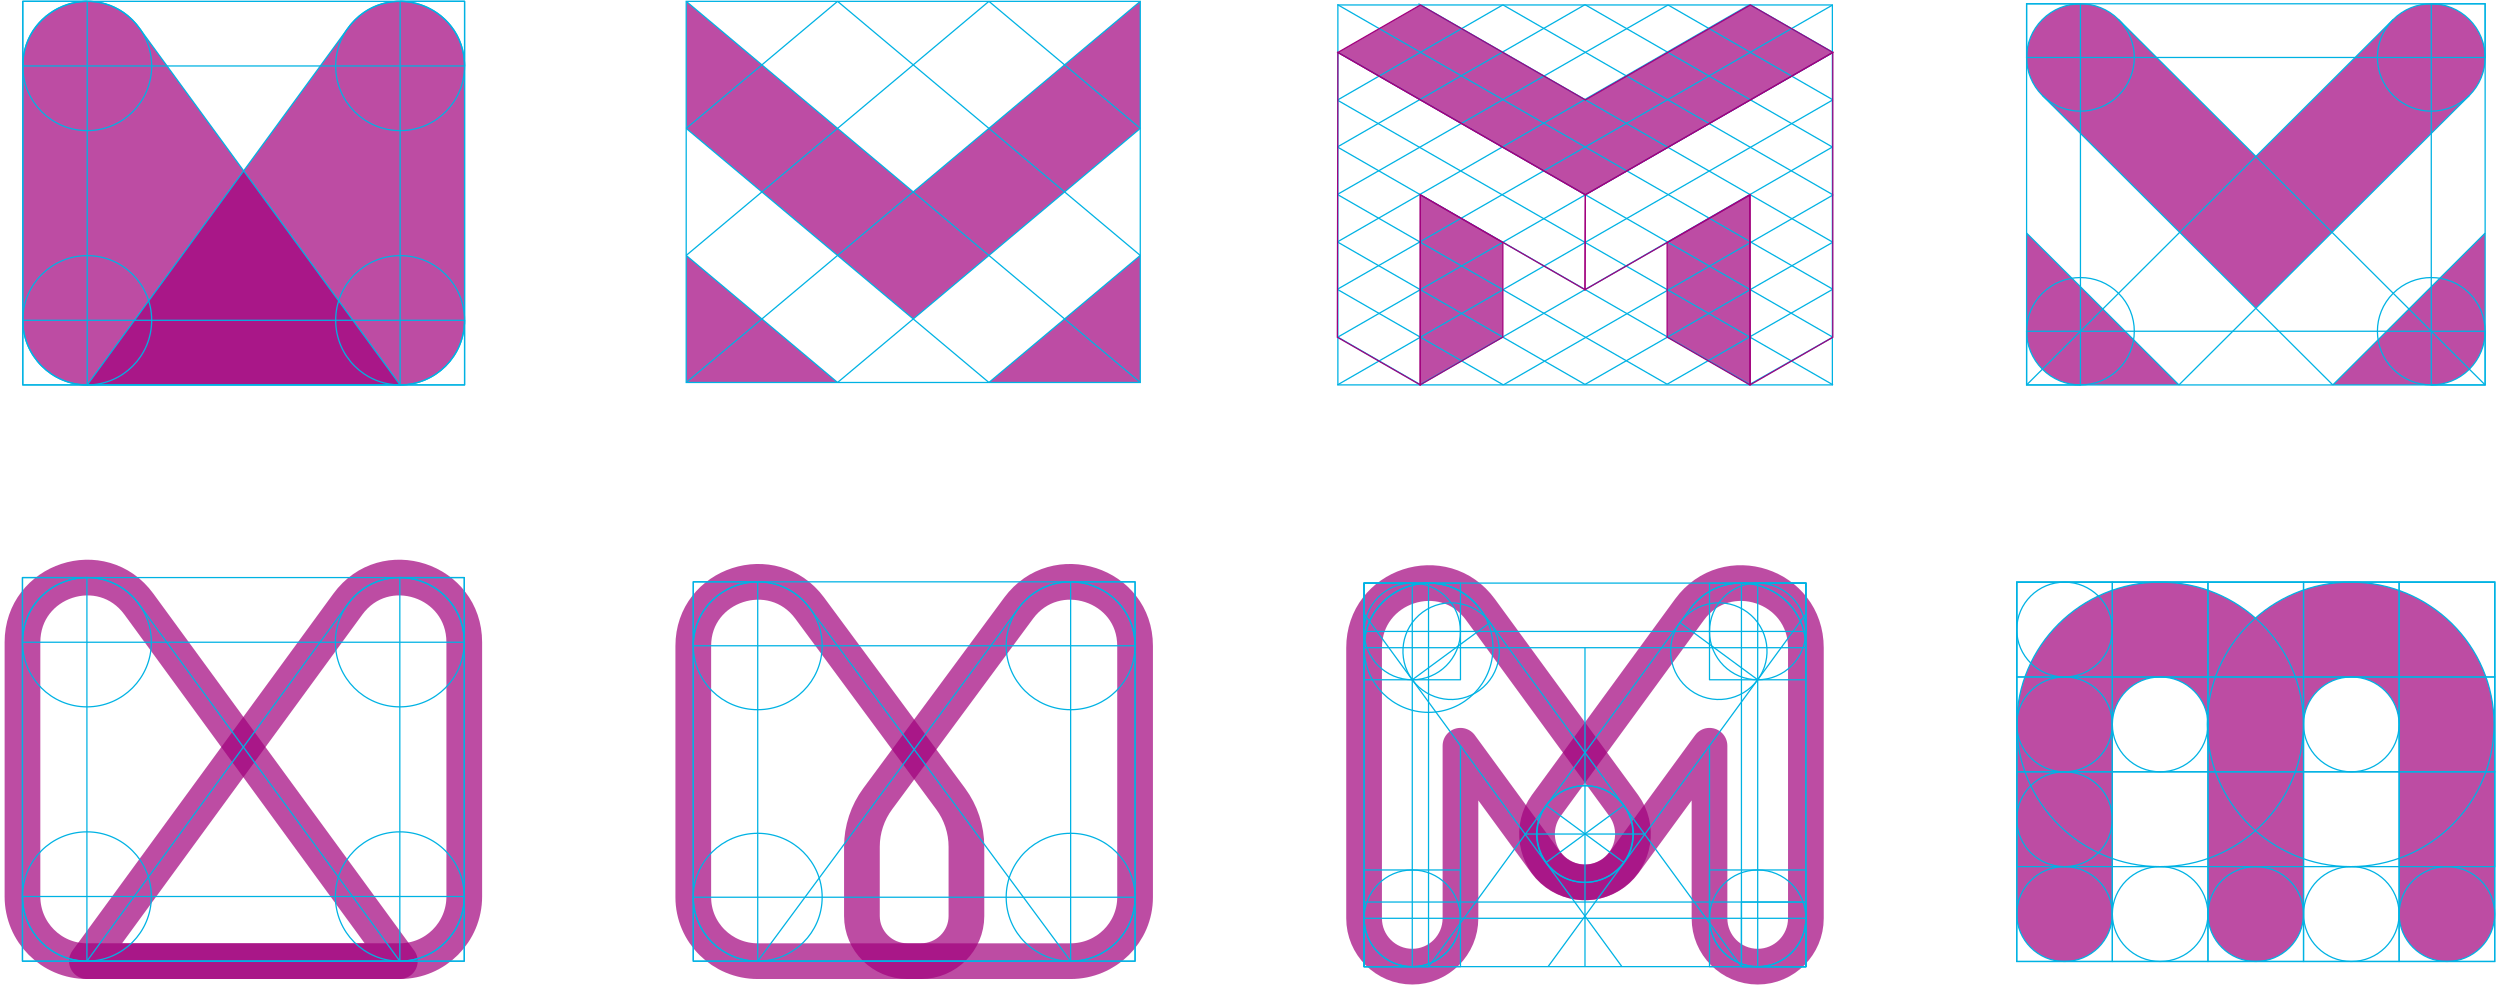 <?xml version="1.0" encoding="UTF-8"?>
<svg width="490px" height="193px" viewBox="0 0 490 193" version="1.1" xmlns="http://www.w3.org/2000/svg" xmlns:xlink="http://www.w3.org/1999/xlink">
    <!-- Generator: Sketch 57.1 (83088) - https://sketch.com -->
    <title>mthree icon sketches</title>
    <desc>Created with Sketch.</desc>
    <g id="Page-1" stroke="none" stroke-width="1" fill="none" fill-rule="evenodd">
        <g id="Artboard" transform="translate(-55, -466)">
            <g id="mthree-icon-sketches" transform="translate(55, 444.012)">
                <g id="mthree-icon-2" transform="translate(134.436, 22.19)">
                    <g id="Group-2" opacity="0.7" transform="translate(0.06, 0.06)" fill="#A1007D">
                        <polygon id="Fill-13" points="1.0658141e-14 74.704 1.0658141e-14 49.803 29.665 74.704"></polygon>
                        <polygon id="Fill-14" points="88.995 74.704 88.995 49.803 59.33 74.704"></polygon>
                        <polygon id="Fill-15" points="2.84217094e-14 24.902 44.497 62.254 88.995 24.902 88.995 1.13686838e-13 44.497 37.353 2.84217094e-14 1.13686838e-13"></polygon>
                    </g>
                    <g id="Group-4" transform="translate(0.06, 0.06)" stroke="#00B2E3" stroke-width="0.25">
                        <polygon id="Stroke-1" points="0 74.704 88.995 74.704 88.995 0 0 0"></polygon>
                        <path d="M88.995,74.704 L2.84217094e-14,0" id="Stroke-3"></path>
                        <path d="M88.995,0 L2.84217094e-14,74.704" id="Stroke-4"></path>
                        <path d="M88.995,49.803 L29.665,1.42108547e-14" id="Stroke-5"></path>
                        <path d="M59.33,0 L0,49.803" id="Stroke-6"></path>
                        <path d="M59.33,74.704 L0,24.901" id="Stroke-7"></path>
                        <path d="M88.995,24.901 L29.665,74.705" id="Stroke-8"></path>
                        <path d="M29.665,74.704 L0,49.803" id="Stroke-9"></path>
                        <path d="M88.995,49.803 L59.33,74.705" id="Stroke-10"></path>
                        <path d="M29.665,0 L0,24.902" id="Stroke-11"></path>
                        <path d="M59.33,0 L88.995,24.902" id="Stroke-12"></path>
                    </g>
                </g>
                <g id="mthree-icon-6" transform="translate(135.882, 136.028)" stroke-linejoin="round">
                    <path d="M41.969,74.348 L73.962,74.348 C80.938,74.348 86.593,68.738 86.593,61.817 L86.593,12.555 C86.593,0.444 70.994,-4.622 63.775,5.146 L36.161,42.509 C34.142,45.241 33.054,48.54 33.054,51.927 L33.054,65.503 C33.054,70.388 37.045,74.348 41.969,74.348 Z" id="Stroke-19" stroke="#A1007D" stroke-width="7" opacity="0.7"></path>
                    <path d="M44.624,74.348 L12.631,74.348 C5.655,74.348 0,68.738 0,61.817 L0,12.555 C0,0.444 15.599,-4.622 22.818,5.146 L50.432,42.509 C52.451,45.241 53.539,48.54 53.539,51.927 L53.539,65.503 C53.539,70.388 49.548,74.348 44.624,74.348 Z" id="Stroke-20" stroke="#A1007D" stroke-width="7" opacity="0.7"></path>
                    <path d="M12.631,74.348 L73.962,74.348 C80.938,74.348 86.593,68.738 86.593,61.817 L86.593,12.555 C86.593,0.444 70.993,-4.622 63.775,5.146 L12.631,74.348 Z" id="Stroke-1" stroke="#00B2E3" stroke-width="0.25"></path>
                    <path d="M73.962,74.348 L12.631,74.348 C5.655,74.348 -4.81985451e-05,68.738 -4.81985451e-05,61.817 L-4.81985451e-05,12.555 C-4.81985451e-05,0.444 15.6,-4.622 22.818,5.146 L73.962,74.348 Z" id="Stroke-3" stroke="#00B2E3" stroke-width="0.25"></path>
                    <polygon id="Stroke-5" stroke="#00B2E3" stroke-width="0.25" points="0 74.348 86.593 74.348 86.593 0 0 0"></polygon>
                    <polygon id="Stroke-7" stroke="#00B2E3" stroke-width="0.25" points="0 12.531 12.631 12.531 12.631 0 0 0"></polygon>
                    <polygon id="Stroke-8" stroke="#00B2E3" stroke-width="0.25" points="0 74.348 12.631 74.348 12.631 61.817 0 61.817"></polygon>
                    <polygon id="Stroke-9" stroke="#00B2E3" stroke-width="0.25" points="73.962 12.531 86.593 12.531 86.593 0 73.962 0"></polygon>
                    <polygon id="Stroke-10" stroke="#00B2E3" stroke-width="0.25" points="73.962 74.348 86.593 74.348 86.593 61.817 73.962 61.817"></polygon>
                    <path d="M0,12.531 C0,19.451 5.655,25.061 12.631,25.061 C19.608,25.061 25.263,19.451 25.263,12.531 C25.263,5.61 19.608,0 12.631,0 C5.655,0 0,5.61 0,12.531 Z" id="Stroke-11" stroke="#00B2E3" stroke-width="0.25"></path>
                    <path d="M61.33,12.531 C61.33,19.451 66.985,25.061 73.962,25.061 C80.938,25.061 86.593,19.451 86.593,12.531 C86.593,5.61 80.938,0 73.962,0 C66.985,0 61.33,5.61 61.33,12.531 Z" id="Stroke-12" stroke="#00B2E3" stroke-width="0.25"></path>
                    <path d="M0,61.817 C0,68.738 5.655,74.348 12.631,74.348 C19.608,74.348 25.263,68.738 25.263,61.817 C25.263,54.896 19.608,49.286 12.631,49.286 C5.655,49.286 0,54.896 0,61.817 Z" id="Stroke-13" stroke="#00B2E3" stroke-width="0.25"></path>
                    <path d="M61.33,61.817 C61.33,68.738 66.985,74.348 73.962,74.348 C80.938,74.348 86.593,68.738 86.593,61.817 C86.593,54.896 80.938,49.286 73.962,49.286 C66.985,49.286 61.33,54.896 61.33,61.817 Z" id="Stroke-14" stroke="#00B2E3" stroke-width="0.25"></path>
                    <path d="M12.631,12.531 L73.962,12.531" id="Stroke-15" stroke="#00B2E3" stroke-width="0.25"></path>
                    <path d="M73.962,61.817 L12.631,61.817" id="Stroke-16" stroke="#00B2E3" stroke-width="0.25"></path>
                    <path d="M12.631,12.531 L12.631,61.817" id="Stroke-17" stroke="#00B2E3" stroke-width="0.25"></path>
                    <path d="M73.962,12.531 L73.962,61.817" id="Stroke-18" stroke="#00B2E3" stroke-width="0.25"></path>
                </g>
                <g id="mthree-icon-3" transform="translate(262.059, 22.19)">
                    <g id="Group-68" opacity="0.7" transform="translate(0, 0.393)" fill="#A1007D">
                        <polygon id="Fill-56" points="16.298 74.844 32.5 65.479 32.5 46.94 16.321 37.589"></polygon>
                        <polygon id="Fill-60" points="80.9 74.844 64.697 65.479 64.697 46.94 80.877 37.589"></polygon>
                        <polygon id="Fill-64" points="0.165 9.682 16.332 0.377 48.668 18.987 81.004 0.377 97.172 9.682 48.668 37.576"></polygon>
                    </g>
                    <g id="Group-51" transform="translate(0, 0.393)" stroke-width="0.25">
                        <path d="M16.298,74.774 L97.085,28.222" id="Stroke-1" stroke="#00B2E3"></path>
                        <path d="M0.081,74.844 L97.189,18.977" id="Stroke-3" stroke="#00B2E3"></path>
                        <path d="M0.06,37.516 L64.697,74.714" id="Stroke-5" stroke="#00B2E3"></path>
                        <path d="M0.06,28.211 L80.9,74.734" id="Stroke-7" stroke="#00B2E3"></path>
                        <path d="M0.06,46.82 L48.599,74.754" id="Stroke-9" stroke="#00B2E3"></path>
                        <path d="M32.587,74.844 L97.233,37.611" id="Stroke-11" stroke="#00B2E3"></path>
                        <path d="M0.147,65.479 L16.298,74.774" id="Stroke-13" stroke="#00B2E3"></path>
                        <path d="M48.599,74.754 L97.172,46.88" id="Stroke-15" stroke="#00B2E3"></path>
                        <path d="M0.043,56.115 L32.587,74.844" id="Stroke-17" stroke="#00B2E3"></path>
                        <path d="M80.9,74.734 L97.172,65.489" id="Stroke-19" stroke="#00B2E3"></path>
                        <path d="M64.697,74.714 L97.172,56.092" id="Stroke-21" stroke="#00B2E3"></path>
                        <path d="M0.06,19.027 L32.5,0.357" id="Stroke-23" stroke="#00B2E3"></path>
                        <path d="M0.06,37.516 L64.871,0.378" id="Stroke-25" stroke="#00B2E3"></path>
                        <path d="M0.217,9.692 L97.172,65.49" id="Stroke-27" stroke="#00B2E3"></path>
                        <path d="M0.06,28.211 L48.599,0.318" id="Stroke-29" stroke="#00B2E3"></path>
                        <path d="M0.06,19.027 L97.219,74.844" id="Stroke-31" stroke="#00B2E3"></path>
                        <path d="M0.06,46.82 L80.9,0.298" id="Stroke-33" stroke="#00B2E3"></path>
                        <path d="M0.06,0.298 L97.172,56.092" id="Stroke-35" stroke="#00B2E3"></path>
                        <path d="M0.147,65.479 L97.206,9.682" id="Stroke-37" stroke="#00B2E3"></path>
                        <path d="M32.5,0.357 L97.232,37.611" id="Stroke-39" stroke="#00B2E3"></path>
                        <path d="M0.043,56.115 L97.172,0.357" id="Stroke-41" stroke="#00B2E3"></path>
                        <path d="M15.954,0.14 L97.172,46.88" id="Stroke-43" stroke="#00B2E3"></path>
                        <path d="M64.871,0.377 L97.189,18.977" id="Stroke-45" stroke="#00B2E3"></path>
                        <path d="M48.599,0.318 L97.085,28.221" id="Stroke-47" stroke="#00B2E3"></path>
                        <path d="M80.9,0.298 L97.206,9.682" id="Stroke-49" stroke="#00B2E3"></path>
                        <polygon id="Stroke-69" stroke="#00B2E3" points="0.165 74.844 97.085 74.844 97.085 0.377 0.165 0.377"></polygon>
                        <polygon id="Stroke-52" stroke="#A1007D" points="48.668 37.576 48.599 56.185 16.321 37.589 16.298 74.844 0.06 65.499 0.165 9.682"></polygon>
                        <polygon id="Stroke-54" stroke="#A1007D" points="81.004 74.814 80.978 37.611 48.599 56.185 48.668 37.576 97.172 9.682 97.172 65.509"></polygon>
                        <polygon id="Stroke-58" stroke="#A1007D" points="16.298 74.844 32.5 65.479 32.5 46.94 16.321 37.589"></polygon>
                        <polygon id="Stroke-62" stroke="#A1007D" points="80.9 74.844 64.697 65.479 64.697 46.94 80.877 37.589"></polygon>
                        <polygon id="Stroke-66" stroke="#A1007D" points="0.165 9.682 16.332 0.377 48.668 18.987 81.004 0.377 97.172 9.682 48.668 37.576"></polygon>
                    </g>
                </g>
                <g id="mthree-icon-7" transform="translate(267.119, 136.028)" stroke-linejoin="round">
                    <path d="M35.879,55.034 L19.132,32.128 L19.132,65.949 C19.132,71.182 14.903,75.425 9.687,75.425 L9.687,75.425 C4.47,75.425 0.241,71.182 0.241,65.949 L0.241,12.938 C0.241,0.69 15.841,-4.432 23.059,5.445 L51.113,43.828 C54.198,48.048 53.288,53.978 49.081,57.072 C44.874,60.167 38.963,59.255 35.879,55.034" id="Stroke-47" stroke="#A1007D" stroke-width="7" opacity="0.7" stroke-linecap="round"></path>
                    <path d="M51.196,55.034 L67.943,32.128 L67.943,65.949 C67.943,71.182 72.172,75.425 77.388,75.425 L77.388,75.425 C82.605,75.425 86.834,71.182 86.834,65.949 L86.834,12.938 C86.834,0.69 71.234,-4.432 64.016,5.445 L35.962,43.828 C32.877,48.048 33.787,53.978 37.994,57.072 C42.2,60.167 48.112,59.255 51.196,55.034" id="Stroke-48" stroke="#A1007D" stroke-width="7" opacity="0.7" stroke-linecap="round"></path>
                    <path d="M64.016,5.445 C71.234,-4.432 86.834,0.69 86.834,12.938 L86.834,65.949 C86.834,71.183 82.605,75.425 77.388,75.425 L77.388,75.425 C72.172,75.425 67.943,71.183 67.943,65.949 L67.943,32.129" id="Stroke-1" stroke="#00B2E3" stroke-width="0.25"></path>
                    <path d="M23.059,5.445 C15.841,-4.432 0.241,0.69 0.241,12.938 L0.241,65.949 C0.241,71.183 4.47,75.425 9.687,75.425 L9.687,75.425 C14.903,75.425 19.132,71.183 19.132,65.949 L19.132,32.129" id="Stroke-3" stroke="#00B2E3" stroke-width="0.25"></path>
                    <polygon id="Stroke-5" stroke="#00B2E3" stroke-width="0.25" points="0.241 75.425 86.834 75.425 86.834 0.242 0.241 0.242"></polygon>
                    <path d="M19.132,65.949 C19.132,71.182 14.903,75.425 9.687,75.425 C4.47,75.425 0.241,71.182 0.241,65.949 C0.241,60.716 4.47,56.474 9.687,56.474 C14.903,56.474 19.132,60.716 19.132,65.949 Z" id="Stroke-7" stroke="#00B2E3" stroke-width="0.25"></path>
                    <path d="M19.132,9.717 C19.132,14.95 14.903,19.193 9.687,19.193 C4.47,19.193 0.241,14.95 0.241,9.717 C0.241,4.484 4.47,0.242 9.687,0.242 C14.903,0.242 19.132,4.484 19.132,9.717 Z" id="Stroke-8" stroke="#00B2E3" stroke-width="0.25"></path>
                    <polygon id="Stroke-9" stroke="#00B2E3" stroke-width="0.25" points="0.241 12.913 12.872 12.913 12.872 0.242 0.241 0.242"></polygon>
                    <polygon id="Stroke-10" stroke="#00B2E3" stroke-width="0.25" points="0.241 75.425 12.872 75.425 12.872 62.753 0.241 62.753"></polygon>
                    <polygon id="Stroke-11" stroke="#00B2E3" stroke-width="0.25" points="74.203 12.913 86.834 12.913 86.834 0.242 74.203 0.242"></polygon>
                    <polygon id="Stroke-12" stroke="#00B2E3" stroke-width="0.25" points="74.203 75.425 86.834 75.425 86.834 62.753 74.203 62.753"></polygon>
                    <path d="M0.241,12.913 C0.241,19.912 5.896,25.585 12.872,25.585 C19.849,25.585 25.504,19.912 25.504,12.913 C25.504,5.915 19.849,0.242 12.872,0.242 C5.896,0.242 0.241,5.915 0.241,12.913 Z" id="Stroke-13" stroke="#00B2E3" stroke-width="0.25"></path>
                    <path d="M12.872,12.913 L74.203,12.913" id="Stroke-14" stroke="#00B2E3" stroke-width="0.25"></path>
                    <path d="M74.203,62.753 L12.872,62.753" id="Stroke-15" stroke="#00B2E3" stroke-width="0.25"></path>
                    <path d="M12.872,12.913 L12.872,62.753" id="Stroke-16" stroke="#00B2E3" stroke-width="0.25"></path>
                    <path d="M74.203,12.913 L74.203,62.753" id="Stroke-17" stroke="#00B2E3" stroke-width="0.25"></path>
                    <polygon id="Stroke-18" stroke="#00B2E3" stroke-width="0.25" points="0.241 75.425 19.132 75.425 19.132 56.473 0.241 56.473"></polygon>
                    <polygon id="Stroke-19" stroke="#00B2E3" stroke-width="0.25" points="0.241 75.425 9.686 75.425 9.686 65.949 0.241 65.949"></polygon>
                    <polygon id="Stroke-20" stroke="#00B2E3" stroke-width="0.25" points="0.241 19.193 19.132 19.193 19.132 0.242 0.241 0.242"></polygon>
                    <polygon id="Stroke-21" stroke="#00B2E3" stroke-width="0.25" points="0.241 9.717 9.686 9.717 9.686 0.242 0.241 0.242"></polygon>
                    <path d="M67.943,65.949 C67.943,71.182 72.172,75.425 77.388,75.425 C82.605,75.425 86.834,71.182 86.834,65.949 C86.834,60.716 82.605,56.474 77.388,56.474 C72.172,56.474 67.943,60.716 67.943,65.949 Z" id="Stroke-22" stroke="#00B2E3" stroke-width="0.25"></path>
                    <path d="M67.943,9.717 C67.943,14.95 72.172,19.193 77.388,19.193 C82.605,19.193 86.834,14.95 86.834,9.717 C86.834,4.484 82.605,0.242 77.388,0.242 C72.172,0.242 67.943,4.484 67.943,9.717 Z" id="Stroke-23" stroke="#00B2E3" stroke-width="0.25"></path>
                    <polygon id="Stroke-24" stroke="#00B2E3" stroke-width="0.25" points="74.203 75.425 86.834 75.425 86.834 62.753 74.203 62.753"></polygon>
                    <polygon id="Stroke-25" stroke="#00B2E3" stroke-width="0.25" points="67.943 75.425 86.834 75.425 86.834 56.473 67.943 56.473"></polygon>
                    <polygon id="Stroke-26" stroke="#00B2E3" stroke-width="0.25" points="77.389 75.425 86.834 75.425 86.834 65.949 77.389 65.949"></polygon>
                    <polygon id="Stroke-27" stroke="#00B2E3" stroke-width="0.25" points="67.943 19.193 86.834 19.193 86.834 0.242 67.943 0.242"></polygon>
                    <polygon id="Stroke-28" stroke="#00B2E3" stroke-width="0.25" points="77.389 9.717 86.834 9.717 86.834 0.242 77.389 0.242"></polygon>
                    <path d="M86.834,12.938 C86.834,0.69 71.235,-4.432 64.016,5.445 L12.872,75.425" id="Stroke-29" stroke="#00B2E3" stroke-width="0.25"></path>
                    <path d="M0.241,12.938 C0.241,0.69 15.84,-4.432 23.059,5.445 L74.203,75.425" id="Stroke-30" stroke="#00B2E3" stroke-width="0.25"></path>
                    <path d="M43.537,75.425 L43.537,12.913" id="Stroke-31" stroke="#00B2E3" stroke-width="0.25"></path>
                    <path d="M31.733,49.431 L55.298,49.431" id="Stroke-32" stroke="#00B2E3" stroke-width="0.25"></path>
                    <path d="M50.779,75.425 L0.241,6.267" id="Stroke-33" stroke="#00B2E3" stroke-width="0.25"></path>
                    <path d="M51.113,43.828 L35.879,55.034" id="Stroke-34" stroke="#00B2E3" stroke-width="0.25"></path>
                    <path d="M37.911,41.789 C42.118,38.695 48.029,39.607 51.113,43.828 C54.198,48.048 53.288,53.978 49.081,57.072 C44.875,60.167 38.963,59.255 35.879,55.034 C32.794,50.814 33.704,44.884 37.911,41.789 Z" id="Stroke-35" stroke="#00B2E3" stroke-width="0.25"></path>
                    <path d="M24.921,7.987 L9.687,19.193" id="Stroke-36" stroke="#00B2E3" stroke-width="0.25"></path>
                    <path d="M11.719,5.948 C15.925,2.854 21.836,3.767 24.921,7.987 C28.006,12.207 27.096,18.137 22.889,21.231 C18.682,24.326 12.771,23.413 9.687,19.193 C6.602,14.973 7.512,9.043 11.719,5.948 Z" id="Stroke-37" stroke="#00B2E3" stroke-width="0.25"></path>
                    <path d="M36.296,75.425 L86.834,6.267" id="Stroke-38" stroke="#00B2E3" stroke-width="0.25"></path>
                    <path d="M35.962,43.828 L51.196,55.034" id="Stroke-39" stroke="#00B2E3" stroke-width="0.25"></path>
                    <path d="M49.164,41.789 C44.957,38.695 39.046,39.607 35.962,43.828 C32.877,48.048 33.787,53.978 37.994,57.072 C42.2,60.167 48.111,59.255 51.196,55.034 C54.281,50.814 53.371,44.884 49.164,41.789 Z" id="Stroke-40" stroke="#00B2E3" stroke-width="0.25"></path>
                    <path d="M62.154,7.987 L77.388,19.193" id="Stroke-41" stroke="#00B2E3" stroke-width="0.25"></path>
                    <path d="M75.356,5.948 C71.15,2.854 65.238,3.767 62.154,7.987 C59.069,12.207 59.979,18.137 64.186,21.231 C68.393,24.326 74.304,23.413 77.388,19.193 C80.473,14.973 79.563,9.043 75.356,5.948 Z" id="Stroke-42" stroke="#00B2E3" stroke-width="0.25"></path>
                    <path d="M9.687,65.949 L9.687,9.717" id="Stroke-43" stroke="#00B2E3" stroke-width="0.25"></path>
                    <path d="M77.388,9.717 L9.687,9.717" id="Stroke-44" stroke="#00B2E3" stroke-width="0.25"></path>
                    <path d="M77.388,65.949 L77.388,9.717" id="Stroke-45" stroke="#00B2E3" stroke-width="0.25"></path>
                    <path d="M9.687,65.949 L77.388,65.949" id="Stroke-46" stroke="#00B2E3" stroke-width="0.25"></path>
                </g>
                <g id="mthree-icon-4" transform="translate(397.152, 22.19)">
                    <g id="Group-24" opacity="0.7" transform="translate(0, 0.356)" fill="#A1007D">
                        <path d="M29.918,74.888 L0.06,45.127 L0.06,64.366 C0.06,70.177 4.786,74.888 10.617,74.888 L29.918,74.888 Z" id="Fill-21"></path>
                        <path d="M60.076,74.888 L89.934,45.127 L89.934,64.366 C89.934,70.177 85.208,74.888 79.378,74.888 L60.076,74.888 Z" id="Fill-22"></path>
                        <path d="M86.842,3.266 C82.72,-0.843 76.036,-0.843 71.913,3.266 L44.997,30.096 L18.081,3.266 C13.959,-0.843 7.274,-0.843 3.152,3.266 C-0.97,7.375 -0.97,14.037 3.152,18.147 L30.068,44.977 L44.997,59.857 L59.925,44.977 L86.842,18.147 C90.964,14.037 90.964,7.375 86.842,3.266" id="Fill-23"></path>
                    </g>
                    <polygon id="Stroke-1" stroke="#00B2E3" stroke-width="0.25" points="0.06 75.245 89.934 75.245 89.934 0.54 0.06 0.54"></polygon>
                    <path d="M71.913,3.622 C67.791,7.732 67.791,14.394 71.913,18.503 C76.036,22.612 82.719,22.612 86.842,18.503 C90.964,14.394 90.964,7.732 86.842,3.622 C82.719,-0.487 76.036,-0.487 71.913,3.622 Z" id="Stroke-3" stroke="#00B2E3" stroke-width="0.25"></path>
                    <path d="M3.152,57.282 C-0.97,61.391 -0.97,68.053 3.152,72.163 C7.274,76.272 13.958,76.272 18.081,72.163 C22.203,68.053 22.203,61.391 18.081,57.282 C13.958,53.173 7.274,53.173 3.152,57.282 Z" id="Stroke-4" stroke="#00B2E3" stroke-width="0.25"></path>
                    <path d="M0.06,45.483 L29.918,75.245" id="Stroke-5" stroke="#00B2E3" stroke-width="0.25"></path>
                    <path d="M86.842,18.503 L29.918,75.245" id="Stroke-6" stroke="#00B2E3" stroke-width="0.25"></path>
                    <path d="M71.913,3.622 L0.06,75.245" id="Stroke-7" stroke="#00B2E3" stroke-width="0.25"></path>
                    <polygon id="Stroke-8" stroke="#00B2E3" stroke-width="0.25" points="79.378 11.063 89.934 11.063 89.934 0.54 79.378 0.54"></polygon>
                    <polygon id="Stroke-9" stroke="#00B2E3" stroke-width="0.25" points="0.06 75.245 10.616 75.245 10.616 64.723 0.06 64.723"></polygon>
                    <path d="M18.081,3.622 C22.203,7.732 22.203,14.394 18.081,18.503 C13.958,22.612 7.275,22.612 3.152,18.503 C-0.97,14.394 -0.97,7.732 3.152,3.622 C7.275,-0.487 13.958,-0.487 18.081,3.622 Z" id="Stroke-10" stroke="#00B2E3" stroke-width="0.25"></path>
                    <path d="M86.842,57.282 C90.964,61.391 90.964,68.053 86.842,72.163 C82.72,76.272 76.036,76.272 71.913,72.163 C67.791,68.053 67.791,61.391 71.913,57.282 C76.036,53.173 82.72,53.173 86.842,57.282 Z" id="Stroke-11" stroke="#00B2E3" stroke-width="0.25"></path>
                    <path d="M89.934,45.483 L60.076,75.245" id="Stroke-12" stroke="#00B2E3" stroke-width="0.25"></path>
                    <path d="M3.152,18.503 L60.076,75.245" id="Stroke-13" stroke="#00B2E3" stroke-width="0.25"></path>
                    <path d="M18.081,3.622 L89.934,75.245" id="Stroke-14" stroke="#00B2E3" stroke-width="0.25"></path>
                    <polygon id="Stroke-15" stroke="#00B2E3" stroke-width="0.25" points="0.06 11.063 10.616 11.063 10.616 0.54 0.06 0.54"></polygon>
                    <polygon id="Stroke-16" stroke="#00B2E3" stroke-width="0.25" points="79.378 75.245 89.934 75.245 89.934 64.723 79.378 64.723"></polygon>
                    <path d="M10.616,11.063 L79.377,11.063" id="Stroke-17" stroke="#00B2E3" stroke-width="0.25"></path>
                    <path d="M79.378,64.722 L79.378,11.063" id="Stroke-18" stroke="#00B2E3" stroke-width="0.25"></path>
                    <path d="M10.616,11.063 L10.616,64.722" id="Stroke-19" stroke="#00B2E3" stroke-width="0.25"></path>
                    <path d="M79.378,64.722 L10.617,64.722" id="Stroke-20" stroke="#00B2E3" stroke-width="0.25"></path>
                </g>
                <g id="mthree-icon-8" transform="translate(395.224, 136.028)">
                    <path d="M93.612,27.94 L93.612,27.94 C93.612,12.542 81.029,0.059 65.508,0.059 C58.339,0.059 51.801,2.726 46.836,7.109 C41.871,2.726 35.333,0.059 28.165,0.059 C12.643,0.059 0.06,12.542 0.06,27.94 L0.06,65.114 C0.06,70.246 4.254,74.407 9.429,74.407 C14.602,74.407 18.796,70.246 18.796,65.114 L18.796,27.94 C18.796,22.807 22.991,18.646 28.165,18.646 C32.904,18.646 36.812,22.141 37.436,26.673 C37.417,27.094 37.403,27.515 37.403,27.94 L37.533,27.94 L37.533,65.114 C37.533,70.246 41.727,74.407 46.901,74.407 C52.075,74.407 56.269,70.246 56.269,65.114 L56.269,27.94 C56.269,22.807 60.464,18.646 65.637,18.646 C70.811,18.646 75.005,22.807 75.005,27.94 L75.005,65.114 C75.005,70.246 79.199,74.407 84.373,74.407 C89.547,74.407 93.741,70.246 93.741,65.114 L93.741,27.94 L93.612,27.94 Z" id="Fill-27" fill="#A1007D" opacity="0.7"></path>
                    <path d="M18.796,65.114 C18.796,59.981 14.602,55.82 9.428,55.82 C4.254,55.82 0.06,59.981 0.06,65.114 C0.06,70.246 4.254,74.407 9.428,74.407 C14.602,74.407 18.796,70.246 18.796,65.114 Z" id="Stroke-1" stroke="#00B2E3" stroke-width="0.25"></path>
                    <path d="M56.269,65.114 C56.269,59.981 52.075,55.82 46.901,55.82 C41.727,55.82 37.533,59.981 37.533,65.114 C37.533,70.246 41.727,74.407 46.901,74.407 C52.075,74.407 56.269,70.246 56.269,65.114 Z" id="Stroke-3" stroke="#00B2E3" stroke-width="0.25"></path>
                    <path d="M93.741,65.114 C93.741,59.981 89.547,55.82 84.373,55.82 C79.199,55.82 75.005,59.981 75.005,65.114 C75.005,70.246 79.199,74.407 84.373,74.407 C89.547,74.407 93.741,70.246 93.741,65.114 Z" id="Stroke-5" stroke="#00B2E3" stroke-width="0.25"></path>
                    <path d="M75.005,65.114 C75.005,59.981 70.811,55.82 65.637,55.82 C60.463,55.82 56.269,59.981 56.269,65.114 C56.269,70.246 60.463,74.407 65.637,74.407 C70.811,74.407 75.005,70.246 75.005,65.114 Z" id="Stroke-7" stroke="#00B2E3" stroke-width="0.25"></path>
                    <path d="M37.533,65.114 C37.533,59.981 33.338,55.82 28.165,55.82 C22.991,55.82 18.796,59.981 18.796,65.114 C18.796,70.246 22.991,74.407 28.165,74.407 C33.338,74.407 37.533,70.246 37.533,65.114 Z" id="Stroke-9" stroke="#00B2E3" stroke-width="0.25"></path>
                    <path d="M18.796,46.527 C18.796,41.394 14.602,37.233 9.428,37.233 C4.254,37.233 0.06,41.394 0.06,46.527 C0.06,51.659 4.254,55.821 9.428,55.821 C14.602,55.821 18.796,51.659 18.796,46.527 Z" id="Stroke-11" stroke="#00B2E3" stroke-width="0.25"></path>
                    <path d="M18.796,27.94 C18.796,22.807 14.602,18.646 9.428,18.646 C4.254,18.646 0.06,22.807 0.06,27.94 C0.06,33.072 4.254,37.234 9.428,37.234 C14.602,37.234 18.796,33.072 18.796,27.94 Z" id="Stroke-13" stroke="#00B2E3" stroke-width="0.25"></path>
                    <path d="M18.796,9.353 C18.796,4.221 14.602,0.059 9.428,0.059 C4.254,0.059 0.06,4.221 0.06,9.353 C0.06,14.485 4.254,18.647 9.428,18.647 C14.602,18.647 18.796,14.485 18.796,9.353 Z" id="Stroke-15" stroke="#00B2E3" stroke-width="0.25"></path>
                    <polygon id="Stroke-17" stroke="#00B2E3" stroke-width="0.25" points="0.06 74.407 93.741 74.407 93.741 0.06 0.06 0.06"></polygon>
                    <polygon id="Stroke-19" stroke="#00B2E3" stroke-width="0.25" points="0.06 18.646 93.741 18.646 93.741 0.059 0.06 0.059"></polygon>
                    <polygon id="Stroke-20" stroke="#00B2E3" stroke-width="0.25" points="0.06 37.234 93.741 37.234 93.741 18.647 0.06 18.647"></polygon>
                    <polygon id="Stroke-21" stroke="#00B2E3" stroke-width="0.25" points="0.06 55.82 93.741 55.82 93.741 37.234 0.06 37.234"></polygon>
                    <polygon id="Stroke-22" stroke="#00B2E3" stroke-width="0.25" points="0.06 74.407 18.796 74.407 18.796 0.06 0.06 0.06"></polygon>
                    <polygon id="Stroke-23" stroke="#00B2E3" stroke-width="0.25" points="18.796 74.407 37.533 74.407 37.533 0.06 18.796 0.06"></polygon>
                    <polygon id="Stroke-24" stroke="#00B2E3" stroke-width="0.25" points="37.533 74.407 56.269 74.407 56.269 0.06 37.533 0.06"></polygon>
                    <polygon id="Stroke-25" stroke="#00B2E3" stroke-width="0.25" points="56.269 74.407 75.005 74.407 75.005 0.06 56.269 0.06"></polygon>
                    <polygon id="Stroke-26" stroke="#00B2E3" stroke-width="0.25" points="75.005 74.407 93.741 74.407 93.741 0.06 75.005 0.06"></polygon>
                    <path d="M56.269,27.94 C56.269,12.542 43.686,0.059 28.165,0.059 C12.643,0.059 0.06,12.542 0.06,27.94 C0.06,43.338 12.643,55.82 28.165,55.82 C43.686,55.82 56.269,43.338 56.269,27.94 Z" id="Stroke-28" stroke="#00B2E3" stroke-width="0.25"></path>
                    <path d="M37.533,27.94 C37.533,22.807 33.338,18.646 28.165,18.646 C22.991,18.646 18.796,22.807 18.796,27.94 C18.796,33.072 22.991,37.234 28.165,37.234 C33.338,37.234 37.533,33.072 37.533,27.94 Z" id="Stroke-29" stroke="#00B2E3" stroke-width="0.25"></path>
                    <path d="M93.612,27.94 C93.612,12.542 81.029,0.059 65.507,0.059 C49.986,0.059 37.403,12.542 37.403,27.94 C37.403,43.338 49.986,55.82 65.507,55.82 C81.029,55.82 93.612,43.338 93.612,27.94 Z" id="Stroke-30" stroke="#00B2E3" stroke-width="0.25"></path>
                    <path d="M75.005,27.94 C75.005,22.807 70.811,18.646 65.637,18.646 C60.463,18.646 56.269,22.807 56.269,27.94 C56.269,33.072 60.463,37.234 65.637,37.234 C70.811,37.234 75.005,33.072 75.005,27.94 Z" id="Stroke-31" stroke="#00B2E3" stroke-width="0.25"></path>
                </g>
                <g id="mthree-icon-1" transform="translate(4.404, 22.19)">
                    <path d="M12.692,75.243 L74.022,75.243 C80.998,75.243 86.653,69.57 86.653,62.572 L86.653,12.756 C86.653,0.509 71.054,-4.613 63.835,5.264 L12.692,75.243 Z" id="Fill-19" fill="#A1007D" opacity="0.7"></path>
                    <path d="M74.022,75.243 L12.692,75.243 C5.715,75.243 0.06,69.57 0.06,62.572 L0.06,12.756 C0.06,0.509 15.66,-4.613 22.878,5.264 L74.022,75.243 Z" id="Fill-20" fill="#A1007D" opacity="0.7"></path>
                    <path d="M12.692,75.243 L74.022,75.243 C80.998,75.243 86.653,69.57 86.653,62.572 L86.653,12.756 C86.653,0.509 71.054,-4.613 63.835,5.264 L12.692,75.243 Z" id="Stroke-1" stroke="#00B2E3" stroke-width="0.25" stroke-linejoin="round"></path>
                    <path d="M74.022,75.243 L12.692,75.243 C5.715,75.243 0.06,69.57 0.06,62.572 L0.06,12.756 C0.06,0.509 15.66,-4.613 22.878,5.264 L74.022,75.243 Z" id="Stroke-3" stroke="#00B2E3" stroke-width="0.25" stroke-linejoin="round"></path>
                    <polygon id="Stroke-5" stroke="#00B2E3" stroke-width="0.25" stroke-linejoin="round" points="0.06 75.243 86.653 75.243 86.653 0.06 0.06 0.06"></polygon>
                    <polygon id="Stroke-7" stroke="#00B2E3" stroke-width="0.25" stroke-linejoin="round" points="0.06 12.732 12.692 12.732 12.692 0.06 0.06 0.06"></polygon>
                    <polygon id="Stroke-8" stroke="#00B2E3" stroke-width="0.25" stroke-linejoin="round" points="0.06 75.243 12.692 75.243 12.692 62.572 0.06 62.572"></polygon>
                    <polygon id="Stroke-9" stroke="#00B2E3" stroke-width="0.25" stroke-linejoin="round" points="74.022 12.732 86.653 12.732 86.653 0.06 74.022 0.06"></polygon>
                    <polygon id="Stroke-10" stroke="#00B2E3" stroke-width="0.25" stroke-linejoin="round" points="74.022 75.243 86.653 75.243 86.653 62.572 74.022 62.572"></polygon>
                    <path d="M0.06,12.732 C0.06,19.73 5.715,25.403 12.692,25.403 C19.668,25.403 25.323,19.73 25.323,12.732 C25.323,5.733 19.668,0.06 12.692,0.06 C5.715,0.06 0.06,5.733 0.06,12.732 Z" id="Stroke-11" stroke="#00B2E3" stroke-width="0.25" stroke-linejoin="round"></path>
                    <path d="M61.39,12.732 C61.39,19.73 67.046,25.403 74.022,25.403 C80.998,25.403 86.653,19.73 86.653,12.732 C86.653,5.733 80.998,0.06 74.022,0.06 C67.046,0.06 61.39,5.733 61.39,12.732 Z" id="Stroke-12" stroke="#00B2E3" stroke-width="0.25" stroke-linejoin="round"></path>
                    <path d="M0.06,62.572 C0.06,69.57 5.715,75.243 12.692,75.243 C19.668,75.243 25.323,69.57 25.323,62.572 C25.323,55.573 19.668,49.9 12.692,49.9 C5.715,49.9 0.06,55.573 0.06,62.572 Z" id="Stroke-13" stroke="#00B2E3" stroke-width="0.25" stroke-linejoin="round"></path>
                    <path d="M61.39,62.572 C61.39,69.57 67.046,75.243 74.022,75.243 C80.998,75.243 86.653,69.57 86.653,62.572 C86.653,55.573 80.998,49.9 74.022,49.9 C67.046,49.9 61.39,55.573 61.39,62.572 Z" id="Stroke-14" stroke="#00B2E3" stroke-width="0.25" stroke-linejoin="round"></path>
                    <path d="M12.692,12.732 L74.022,12.732" id="Stroke-15" stroke="#00B2E3" stroke-width="0.25" stroke-linejoin="round"></path>
                    <path d="M74.022,62.572 L12.692,62.572" id="Stroke-16" stroke="#00B2E3" stroke-width="0.25" stroke-linejoin="round"></path>
                    <path d="M12.692,12.732 L12.692,62.572" id="Stroke-17" stroke="#00B2E3" stroke-width="0.25" stroke-linejoin="round"></path>
                    <path d="M74.022,12.732 L74.022,62.572" id="Stroke-18" stroke="#00B2E3" stroke-width="0.25" stroke-linejoin="round"></path>
                </g>
                <g id="mthree-icon-5" transform="translate(4.404, 135.19)" stroke-linejoin="round">
                    <path d="M73.962,75.183 L12.631,75.183 C5.655,75.183 -4.81985451e-05,69.51 -4.81985451e-05,62.512 L-4.81985451e-05,12.696 C-4.81985451e-05,0.449 15.599,-4.674 22.818,5.204 L73.962,75.183 Z" id="Stroke-19" stroke="#A1007D" stroke-width="7" opacity="0.7"></path>
                    <path d="M12.631,75.183 L73.962,75.183 C80.938,75.183 86.593,69.51 86.593,62.512 L86.593,12.696 C86.593,0.449 70.994,-4.674 63.775,5.204 L12.631,75.183 Z" id="Stroke-20" stroke="#A1007D" stroke-width="7" opacity="0.7"></path>
                    <path d="M12.631,75.183 L73.962,75.183 C80.938,75.183 86.593,69.51 86.593,62.512 L86.593,12.696 C86.593,0.449 70.994,-4.674 63.775,5.204 L12.631,75.183 Z" id="Stroke-1" stroke="#00B2E3" stroke-width="0.25"></path>
                    <path d="M73.962,75.183 L12.631,75.183 C5.655,75.183 -4.81985451e-05,69.51 -4.81985451e-05,62.512 L-4.81985451e-05,12.696 C-4.81985451e-05,0.449 15.599,-4.674 22.818,5.204 L73.962,75.183 Z" id="Stroke-3" stroke="#00B2E3" stroke-width="0.25"></path>
                    <polygon id="Stroke-5" stroke="#00B2E3" stroke-width="0.25" points="0 75.183 86.593 75.183 86.593 0 0 0"></polygon>
                    <polygon id="Stroke-7" stroke="#00B2E3" stroke-width="0.25" points="0 12.672 12.631 12.672 12.631 0 0 0"></polygon>
                    <polygon id="Stroke-8" stroke="#00B2E3" stroke-width="0.25" points="0 75.183 12.631 75.183 12.631 62.511 0 62.511"></polygon>
                    <polygon id="Stroke-9" stroke="#00B2E3" stroke-width="0.25" points="73.962 12.672 86.593 12.672 86.593 0 73.962 0"></polygon>
                    <polygon id="Stroke-10" stroke="#00B2E3" stroke-width="0.25" points="73.962 75.183 86.593 75.183 86.593 62.511 73.962 62.511"></polygon>
                    <path d="M0,12.672 C0,19.67 5.655,25.343 12.631,25.343 C19.608,25.343 25.263,19.67 25.263,12.672 C25.263,5.673 19.608,0 12.631,0 C5.655,0 0,5.673 0,12.672 Z" id="Stroke-11" stroke="#00B2E3" stroke-width="0.25"></path>
                    <path d="M61.33,12.672 C61.33,19.67 66.985,25.343 73.962,25.343 C80.938,25.343 86.593,19.67 86.593,12.672 C86.593,5.673 80.938,0 73.962,0 C66.985,0 61.33,5.673 61.33,12.672 Z" id="Stroke-12" stroke="#00B2E3" stroke-width="0.25"></path>
                    <path d="M0,62.511 C0,69.51 5.655,75.183 12.631,75.183 C19.608,75.183 25.263,69.51 25.263,62.511 C25.263,55.513 19.608,49.84 12.631,49.84 C5.655,49.84 0,55.513 0,62.511 Z" id="Stroke-13" stroke="#00B2E3" stroke-width="0.25"></path>
                    <path d="M61.33,62.511 C61.33,69.51 66.985,75.183 73.962,75.183 C80.938,75.183 86.593,69.51 86.593,62.511 C86.593,55.513 80.938,49.84 73.962,49.84 C66.985,49.84 61.33,55.513 61.33,62.511 Z" id="Stroke-14" stroke="#00B2E3" stroke-width="0.25"></path>
                    <path d="M12.631,12.672 L73.962,12.672" id="Stroke-15" stroke="#00B2E3" stroke-width="0.25"></path>
                    <path d="M73.962,62.511 L12.631,62.511" id="Stroke-16" stroke="#00B2E3" stroke-width="0.25"></path>
                    <path d="M12.631,12.672 L12.631,62.511" id="Stroke-17" stroke="#00B2E3" stroke-width="0.25"></path>
                    <path d="M73.962,12.672 L73.962,62.511" id="Stroke-18" stroke="#00B2E3" stroke-width="0.25"></path>
                </g>
                <rect id="Rectangle" x="0" y="0" width="490" height="234"></rect>
            </g>
        </g>
    </g>
</svg>